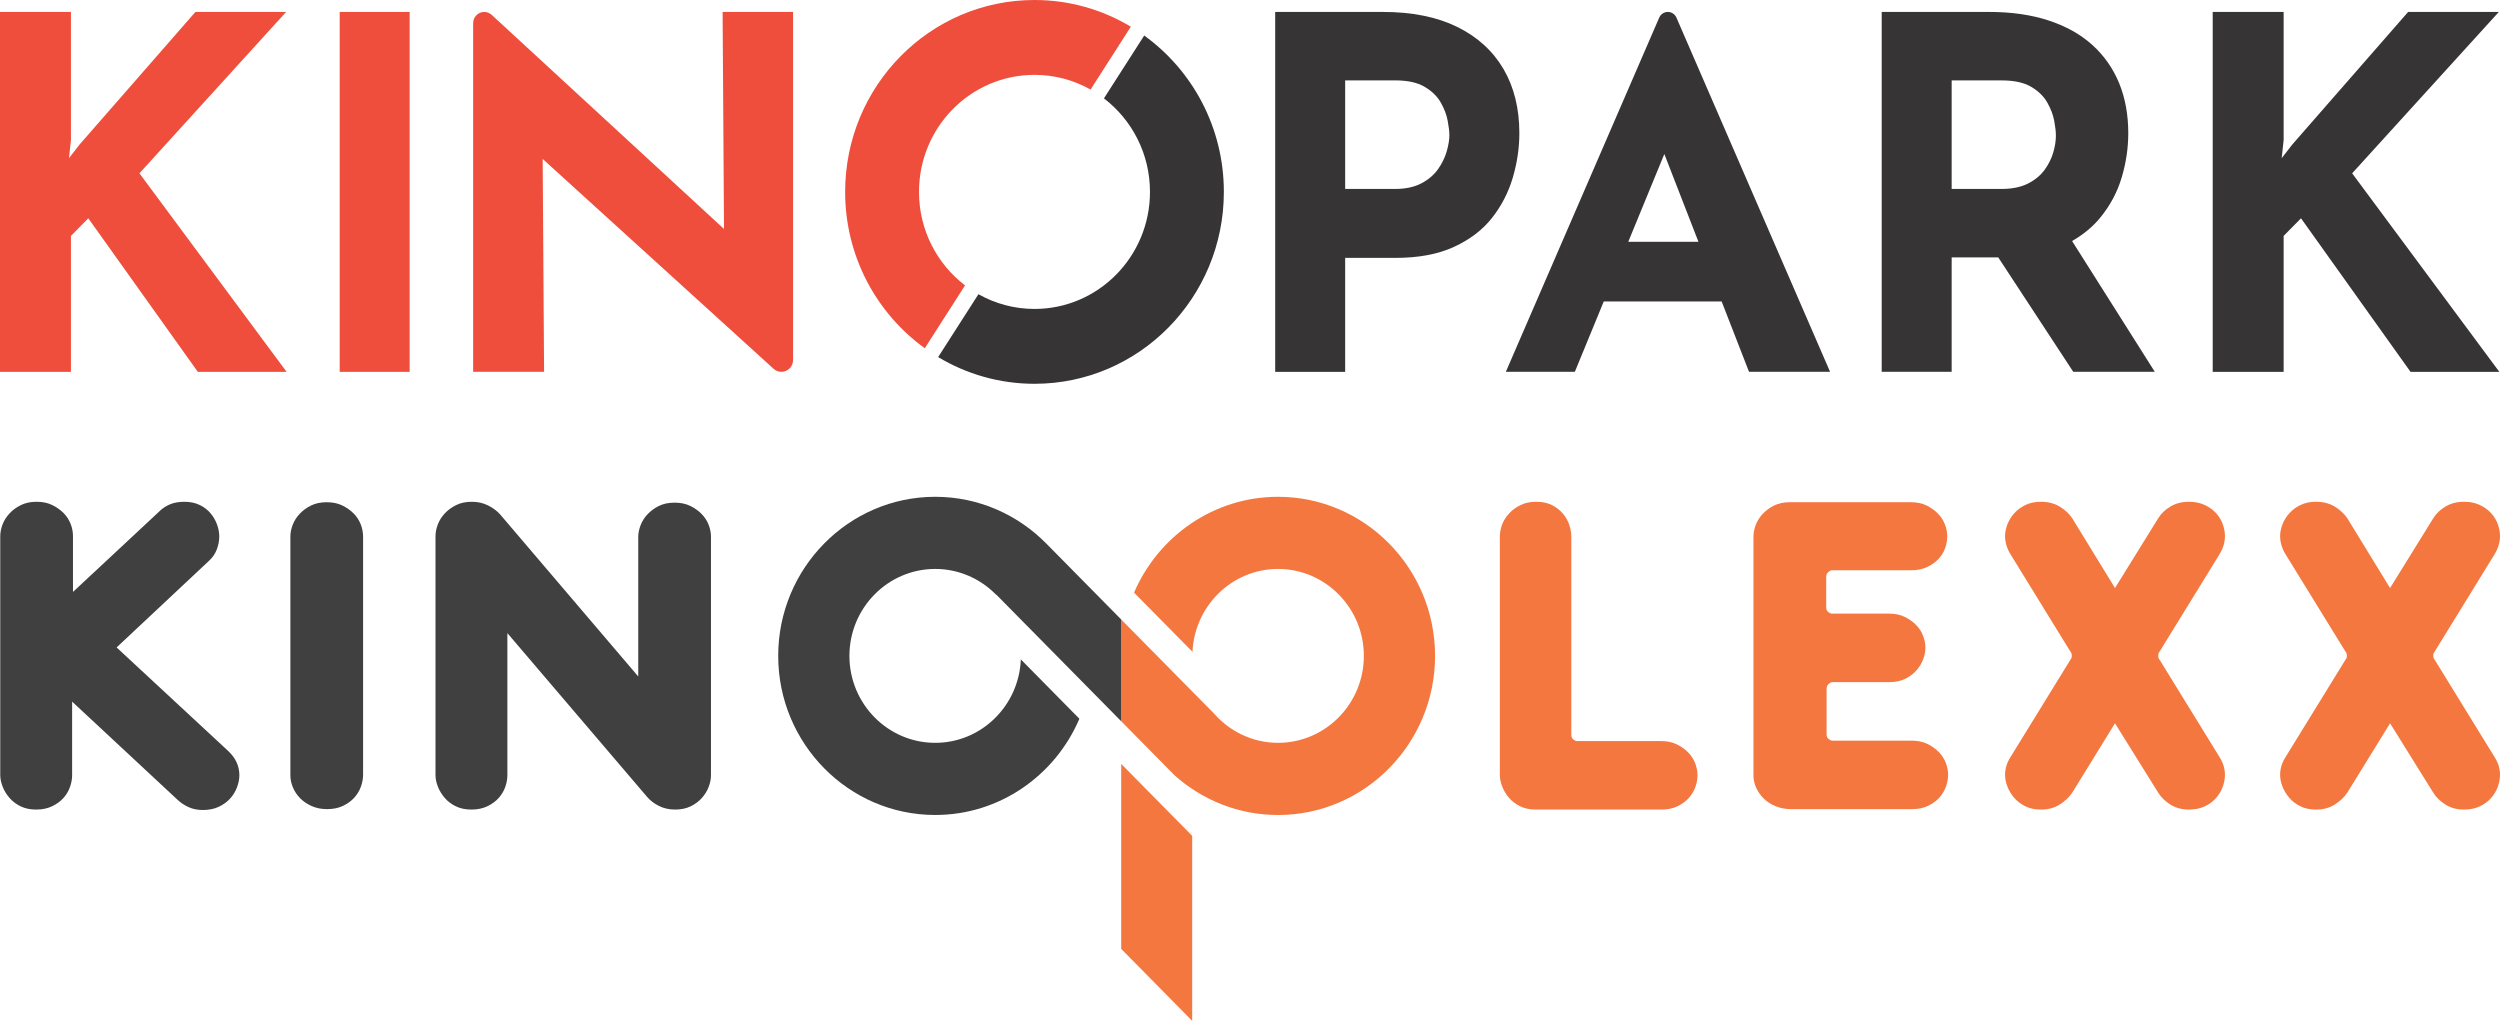 <svg width="120" height="49" viewBox="0 0 120 49" fill="none" xmlns="http://www.w3.org/2000/svg">
<path d="M13.734 0.573H9.38L3.822 6.934L3.312 7.591L3.405 6.723V0.573H0V17.849H3.405V11.323L4.238 10.478L9.496 17.849H13.757L6.693 8.319L13.734 0.573Z" fill="#EF4E3C"/>
<path d="M16.305 17.849H19.663V0.573H16.305V17.849Z" fill="#EF4E3C"/>
<path d="M69.443 7.263C69.358 7.56 69.219 7.846 69.026 8.119C68.833 8.394 68.566 8.62 68.227 8.8C67.887 8.98 67.463 9.07 66.953 9.07H64.568V3.859H66.976C67.563 3.859 68.03 3.961 68.377 4.164C68.725 4.368 68.984 4.619 69.153 4.915C69.323 5.213 69.435 5.506 69.489 5.796C69.543 6.085 69.57 6.316 69.57 6.488C69.57 6.707 69.528 6.966 69.443 7.263ZM72.929 6.394C72.929 5.205 72.674 4.176 72.165 3.308C71.655 2.44 70.914 1.767 69.941 1.289C68.968 0.812 67.779 0.573 66.374 0.573H61.209V17.849H64.568V12.379H66.976C68.088 12.379 69.026 12.204 69.79 11.851C70.555 11.499 71.165 11.034 71.62 10.455C72.075 9.876 72.407 9.231 72.616 8.519C72.825 7.807 72.929 7.098 72.929 6.394Z" fill="#373435"/>
<path d="M93.68 3.86H96.089C96.675 3.86 97.143 3.961 97.49 4.164C97.838 4.368 98.096 4.619 98.266 4.916C98.436 5.213 98.548 5.506 98.602 5.796C98.656 6.086 98.683 6.324 98.683 6.512C98.683 6.762 98.64 7.032 98.556 7.321C98.471 7.611 98.332 7.889 98.139 8.155C97.945 8.42 97.679 8.64 97.34 8.812C97 8.984 96.575 9.07 96.066 9.07H93.68V3.86ZM100.825 10.431C101.296 9.853 101.636 9.211 101.845 8.507C102.053 7.802 102.157 7.098 102.157 6.394C102.157 5.503 102.01 4.701 101.717 3.988C101.424 3.277 100.995 2.667 100.432 2.158C99.868 1.649 99.169 1.258 98.336 0.984C97.502 0.71 96.552 0.573 95.487 0.573H90.322V17.848H93.68V12.356H95.917L99.517 17.848H103.431L99.46 11.569C100.005 11.257 100.461 10.879 100.825 10.431Z" fill="#373435"/>
<path d="M112.903 8.319L119.944 0.573H115.59L110.032 6.934L109.522 7.591L109.615 6.723V0.573H106.21V17.849H109.615V11.323L110.448 10.478L115.706 17.849H119.968L112.903 8.319Z" fill="#373435"/>
<path d="M34.685 0.573L34.752 10.99L23.602 0.714C23.503 0.624 23.376 0.573 23.244 0.573C22.95 0.573 22.711 0.815 22.711 1.113V17.848H24.707H26.116L26.048 7.63L37.132 17.703C37.235 17.797 37.368 17.848 37.506 17.848C37.816 17.848 38.067 17.594 38.067 17.28V0.573H34.685Z" fill="#EF4E3C"/>
<path d="M78.157 11.605L79.888 7.393L81.525 11.605H78.157ZM79.642 0.847L72.28 17.848H75.592L76.981 14.469H82.639L83.953 17.848H87.844L80.469 0.847C80.397 0.681 80.235 0.573 80.056 0.573C79.876 0.573 79.714 0.681 79.642 0.847Z" fill="#373435"/>
<path d="M54.922 1.706L52.989 4.722C54.331 5.748 55.199 7.377 55.199 9.211C55.199 12.313 52.717 14.829 49.656 14.829C48.679 14.829 47.762 14.572 46.965 14.122L45.031 17.14C46.386 17.953 47.967 18.422 49.656 18.422C54.675 18.422 58.745 14.298 58.745 9.211C58.745 6.114 57.235 3.376 54.922 1.706Z" fill="#373435"/>
<path d="M46.322 13.699C44.98 12.674 44.112 11.045 44.112 9.211C44.112 6.108 46.594 3.593 49.656 3.593C50.633 3.593 51.55 3.85 52.347 4.299L54.28 1.282C52.925 0.468 51.345 7.62939e-06 49.656 7.62939e-06C44.636 7.62939e-06 40.567 4.124 40.567 9.211C40.567 12.308 42.077 15.046 44.389 16.716L46.322 13.699Z" fill="#EF4E3C"/>
<path d="M3.503 28.413L7.63 24.564C7.78 24.412 7.955 24.294 8.154 24.21C8.352 24.127 8.581 24.085 8.842 24.085C9.129 24.085 9.379 24.137 9.591 24.242C9.803 24.345 9.978 24.481 10.115 24.648C10.251 24.814 10.354 24.994 10.422 25.188C10.491 25.383 10.525 25.57 10.525 25.75C10.525 25.958 10.484 26.17 10.402 26.385C10.319 26.6 10.183 26.79 9.991 26.957L5.597 31.077L10.956 36.05C11.312 36.383 11.49 36.772 11.49 37.215C11.49 37.396 11.452 37.587 11.377 37.788C11.302 37.989 11.193 38.169 11.049 38.328C10.905 38.488 10.723 38.62 10.505 38.724C10.286 38.828 10.032 38.88 9.745 38.88C9.485 38.88 9.255 38.835 9.057 38.745C8.859 38.655 8.684 38.54 8.534 38.401L3.462 33.678V37.215C3.462 37.396 3.428 37.583 3.359 37.777C3.29 37.971 3.185 38.148 3.041 38.308C2.897 38.468 2.716 38.599 2.497 38.703C2.278 38.807 2.024 38.859 1.737 38.859C1.45 38.859 1.199 38.807 0.988 38.703C0.775 38.599 0.597 38.464 0.454 38.297C0.31 38.131 0.2 37.951 0.125 37.756C0.05 37.562 0.012 37.375 0.012 37.194V25.75C0.012 25.556 0.05 25.362 0.125 25.167C0.2 24.973 0.313 24.797 0.464 24.637C0.614 24.477 0.796 24.345 1.008 24.242C1.22 24.137 1.47 24.085 1.758 24.085C2.045 24.085 2.295 24.137 2.507 24.242C2.719 24.345 2.9 24.474 3.051 24.626C3.202 24.779 3.315 24.953 3.39 25.146C3.465 25.341 3.503 25.535 3.503 25.729V28.413Z" fill="#414041"/>
<path d="M13.938 25.751C13.938 25.571 13.975 25.384 14.05 25.189C14.125 24.995 14.238 24.818 14.389 24.659C14.54 24.499 14.721 24.367 14.933 24.263C15.145 24.159 15.395 24.107 15.683 24.107C15.97 24.107 16.22 24.159 16.432 24.263C16.644 24.367 16.826 24.496 16.976 24.648C17.127 24.801 17.239 24.974 17.315 25.168C17.39 25.363 17.428 25.557 17.428 25.751V37.194C17.428 37.375 17.393 37.562 17.325 37.756C17.256 37.951 17.15 38.127 17.007 38.287C16.863 38.446 16.681 38.578 16.463 38.682C16.244 38.786 15.991 38.838 15.703 38.838C15.429 38.838 15.183 38.79 14.964 38.693C14.745 38.596 14.56 38.471 14.409 38.318C14.259 38.166 14.143 37.993 14.061 37.798C13.979 37.604 13.938 37.41 13.938 37.215V25.751Z" fill="#414041"/>
<path d="M24.354 30.39V37.216C24.354 37.396 24.319 37.583 24.251 37.777C24.182 37.972 24.076 38.148 23.933 38.308C23.788 38.468 23.607 38.599 23.388 38.703C23.169 38.807 22.916 38.859 22.628 38.859C22.341 38.859 22.091 38.807 21.879 38.703C21.667 38.599 21.489 38.464 21.345 38.297C21.202 38.131 21.092 37.951 21.017 37.756C20.941 37.562 20.904 37.375 20.904 37.194V25.75C20.904 25.556 20.941 25.362 21.017 25.168C21.092 24.973 21.205 24.797 21.355 24.637C21.506 24.477 21.687 24.346 21.9 24.242C22.112 24.137 22.361 24.085 22.649 24.085C22.937 24.085 23.196 24.145 23.43 24.262C23.662 24.38 23.854 24.522 24.004 24.689L30.636 32.471V25.771C30.636 25.591 30.674 25.404 30.749 25.209C30.824 25.015 30.937 24.838 31.088 24.678C31.239 24.519 31.42 24.387 31.632 24.283C31.844 24.179 32.094 24.127 32.382 24.127C32.669 24.127 32.919 24.179 33.131 24.283C33.343 24.387 33.525 24.515 33.675 24.668C33.826 24.821 33.939 24.994 34.014 25.188C34.089 25.383 34.127 25.57 34.127 25.75V37.216C34.127 37.396 34.089 37.583 34.014 37.777C33.939 37.972 33.829 38.148 33.685 38.308C33.542 38.468 33.364 38.599 33.151 38.703C32.94 38.807 32.69 38.859 32.402 38.859C32.115 38.859 31.855 38.8 31.622 38.682C31.389 38.564 31.197 38.415 31.047 38.235L24.354 30.39Z" fill="#414041"/>
<path d="M75.422 35.259C75.422 35.37 75.456 35.45 75.525 35.499C75.593 35.547 75.648 35.572 75.689 35.572H79.734C80.022 35.572 80.271 35.623 80.484 35.728C80.695 35.831 80.877 35.96 81.028 36.112C81.178 36.265 81.291 36.438 81.367 36.633C81.441 36.827 81.48 37.021 81.48 37.216C81.48 37.396 81.445 37.583 81.377 37.777C81.308 37.972 81.202 38.148 81.058 38.308C80.915 38.467 80.733 38.599 80.514 38.703C80.295 38.807 80.042 38.859 79.755 38.859H73.718C73.43 38.859 73.181 38.807 72.969 38.703C72.756 38.599 72.578 38.464 72.435 38.297C72.291 38.131 72.181 37.951 72.106 37.756C72.031 37.562 71.993 37.375 71.993 37.194V25.75C71.993 25.556 72.031 25.362 72.106 25.168C72.181 24.973 72.294 24.797 72.445 24.637C72.595 24.477 72.777 24.345 72.989 24.242C73.201 24.137 73.451 24.085 73.738 24.085C74.039 24.085 74.296 24.141 74.509 24.252C74.721 24.363 74.895 24.502 75.032 24.668C75.169 24.834 75.268 25.015 75.33 25.209C75.391 25.404 75.422 25.584 75.422 25.75V35.259Z" fill="#F3773E"/>
<path d="M85.973 38.838C85.713 38.838 85.47 38.793 85.244 38.703C85.018 38.613 84.826 38.492 84.669 38.339C84.512 38.186 84.389 38.013 84.299 37.819C84.211 37.624 84.166 37.423 84.166 37.215V25.75C84.166 25.57 84.204 25.383 84.279 25.188C84.354 24.994 84.467 24.817 84.618 24.658C84.768 24.498 84.949 24.366 85.162 24.262C85.374 24.158 85.624 24.106 85.912 24.106H91.722C92.01 24.106 92.259 24.158 92.472 24.262C92.684 24.366 92.865 24.495 93.016 24.648C93.166 24.8 93.279 24.973 93.354 25.167C93.43 25.362 93.467 25.556 93.467 25.75C93.467 25.93 93.433 26.118 93.365 26.312C93.296 26.506 93.19 26.68 93.046 26.832C92.903 26.985 92.721 27.113 92.503 27.217C92.283 27.321 92.03 27.373 91.743 27.373H87.924C87.883 27.373 87.828 27.401 87.76 27.456C87.691 27.512 87.657 27.595 87.657 27.706V29.142C87.657 29.253 87.691 29.333 87.76 29.381C87.828 29.43 87.883 29.454 87.924 29.454H90.675C90.963 29.454 91.212 29.506 91.424 29.61C91.636 29.714 91.818 29.842 91.969 29.995C92.119 30.148 92.232 30.321 92.307 30.515C92.382 30.71 92.42 30.904 92.42 31.098C92.42 31.278 92.382 31.465 92.307 31.66C92.232 31.854 92.122 32.031 91.979 32.19C91.835 32.35 91.657 32.482 91.445 32.585C91.233 32.69 90.983 32.742 90.695 32.742H87.944C87.903 32.742 87.848 32.77 87.78 32.825C87.711 32.88 87.677 32.963 87.677 33.074V35.239C87.677 35.35 87.711 35.429 87.78 35.478C87.848 35.527 87.903 35.551 87.944 35.551H91.763C92.051 35.551 92.3 35.602 92.513 35.707C92.725 35.811 92.906 35.939 93.057 36.092C93.207 36.245 93.32 36.418 93.396 36.612C93.471 36.806 93.509 37 93.509 37.194C93.509 37.375 93.474 37.562 93.406 37.756C93.337 37.951 93.231 38.128 93.088 38.287C92.944 38.446 92.762 38.578 92.543 38.682C92.324 38.786 92.071 38.838 91.784 38.838H85.973Z" fill="#F3773E"/>
<path d="M101.52 28.226L103.594 24.876C103.73 24.654 103.926 24.467 104.179 24.314C104.432 24.162 104.73 24.085 105.072 24.085C105.36 24.085 105.613 24.137 105.832 24.242C106.051 24.345 106.232 24.477 106.376 24.637C106.52 24.797 106.626 24.973 106.694 25.168C106.763 25.362 106.797 25.549 106.797 25.729C106.797 26.02 106.715 26.305 106.551 26.582L103.655 31.285C103.614 31.327 103.594 31.389 103.594 31.473C103.594 31.556 103.614 31.618 103.655 31.659L106.551 36.362C106.715 36.626 106.797 36.903 106.797 37.194C106.797 37.375 106.763 37.562 106.694 37.756C106.626 37.951 106.52 38.131 106.376 38.297C106.232 38.464 106.051 38.599 105.832 38.703C105.613 38.807 105.36 38.859 105.072 38.859C104.73 38.859 104.432 38.78 104.179 38.62C103.926 38.461 103.73 38.27 103.594 38.048L101.52 34.718L99.467 38.048C99.316 38.27 99.114 38.461 98.861 38.62C98.608 38.78 98.31 38.859 97.968 38.859C97.68 38.859 97.43 38.807 97.219 38.703C97.006 38.599 96.828 38.464 96.684 38.297C96.541 38.131 96.431 37.951 96.356 37.756C96.281 37.562 96.243 37.375 96.243 37.194C96.243 36.903 96.325 36.626 96.49 36.362L99.385 31.659C99.425 31.618 99.446 31.556 99.446 31.473C99.446 31.389 99.425 31.327 99.385 31.285L96.49 26.582C96.325 26.305 96.243 26.02 96.243 25.729C96.243 25.549 96.281 25.362 96.356 25.168C96.431 24.973 96.541 24.797 96.684 24.637C96.828 24.477 97.006 24.345 97.219 24.242C97.43 24.137 97.68 24.085 97.968 24.085C98.31 24.085 98.608 24.162 98.861 24.314C99.114 24.467 99.316 24.654 99.467 24.876L101.52 28.226Z" fill="#F3773E"/>
<path d="M114.723 28.226L116.797 24.876C116.934 24.654 117.129 24.467 117.382 24.314C117.635 24.162 117.933 24.085 118.275 24.085C118.563 24.085 118.816 24.137 119.035 24.242C119.254 24.345 119.435 24.477 119.579 24.637C119.723 24.797 119.829 24.973 119.897 25.168C119.966 25.362 120 25.549 120 25.729C120 26.02 119.918 26.305 119.753 26.582L116.859 31.285C116.818 31.327 116.797 31.389 116.797 31.473C116.797 31.556 116.818 31.618 116.859 31.659L119.753 36.362C119.918 36.626 120 36.903 120 37.194C120 37.375 119.966 37.562 119.897 37.756C119.829 37.951 119.723 38.131 119.579 38.297C119.435 38.464 119.254 38.599 119.035 38.703C118.816 38.807 118.563 38.859 118.275 38.859C117.933 38.859 117.635 38.78 117.382 38.62C117.129 38.461 116.934 38.27 116.797 38.048L114.723 34.718L112.67 38.048C112.519 38.27 112.317 38.461 112.064 38.62C111.811 38.78 111.513 38.859 111.171 38.859C110.884 38.859 110.633 38.807 110.422 38.703C110.209 38.599 110.031 38.464 109.888 38.297C109.744 38.131 109.634 37.951 109.559 37.756C109.484 37.562 109.446 37.375 109.446 37.194C109.446 36.903 109.528 36.626 109.692 36.362L112.588 31.659C112.629 31.618 112.65 31.556 112.65 31.473C112.65 31.389 112.629 31.327 112.588 31.285L109.692 26.582C109.528 26.305 109.446 26.02 109.446 25.729C109.446 25.549 109.484 25.362 109.559 25.168C109.634 24.973 109.744 24.797 109.888 24.637C110.031 24.477 110.209 24.345 110.422 24.242C110.633 24.137 110.884 24.085 111.171 24.085C111.513 24.085 111.811 24.162 112.064 24.314C112.317 24.467 112.519 24.654 112.67 24.876L114.723 28.226Z" fill="#F3773E"/>
<path d="M57.225 49V40.121L53.818 36.667V45.547L57.225 49Z" fill="#F3773E"/>
<path d="M61.347 23.846C58.256 23.846 55.596 25.742 54.435 28.446L57.239 31.287C57.341 29.077 59.141 27.309 61.347 27.309C63.618 27.309 65.465 29.182 65.465 31.483C65.465 33.784 63.618 35.656 61.347 35.656C60.123 35.656 59.025 35.109 58.27 34.247L53.818 29.735V34.619L56.382 37.218C57.709 38.4 59.446 39.12 61.347 39.12C65.502 39.12 68.883 35.694 68.883 31.483C68.883 27.272 65.502 23.846 61.347 23.846Z" fill="#F3773E"/>
<path d="M44.89 35.656C42.619 35.656 40.772 33.784 40.772 31.483C40.772 29.182 42.619 27.309 44.89 27.309C46.032 27.309 47.066 27.784 47.813 28.547L47.82 28.54L53.818 34.619V29.735L50.229 26.098L50.229 26.099C48.863 24.708 46.974 23.846 44.89 23.846C40.735 23.846 37.354 27.272 37.354 31.483C37.354 35.694 40.735 39.119 44.89 39.119C47.988 39.119 50.654 37.214 51.811 34.5L49 31.651C48.911 33.874 47.105 35.656 44.89 35.656Z" fill="#414041"/>
</svg>
